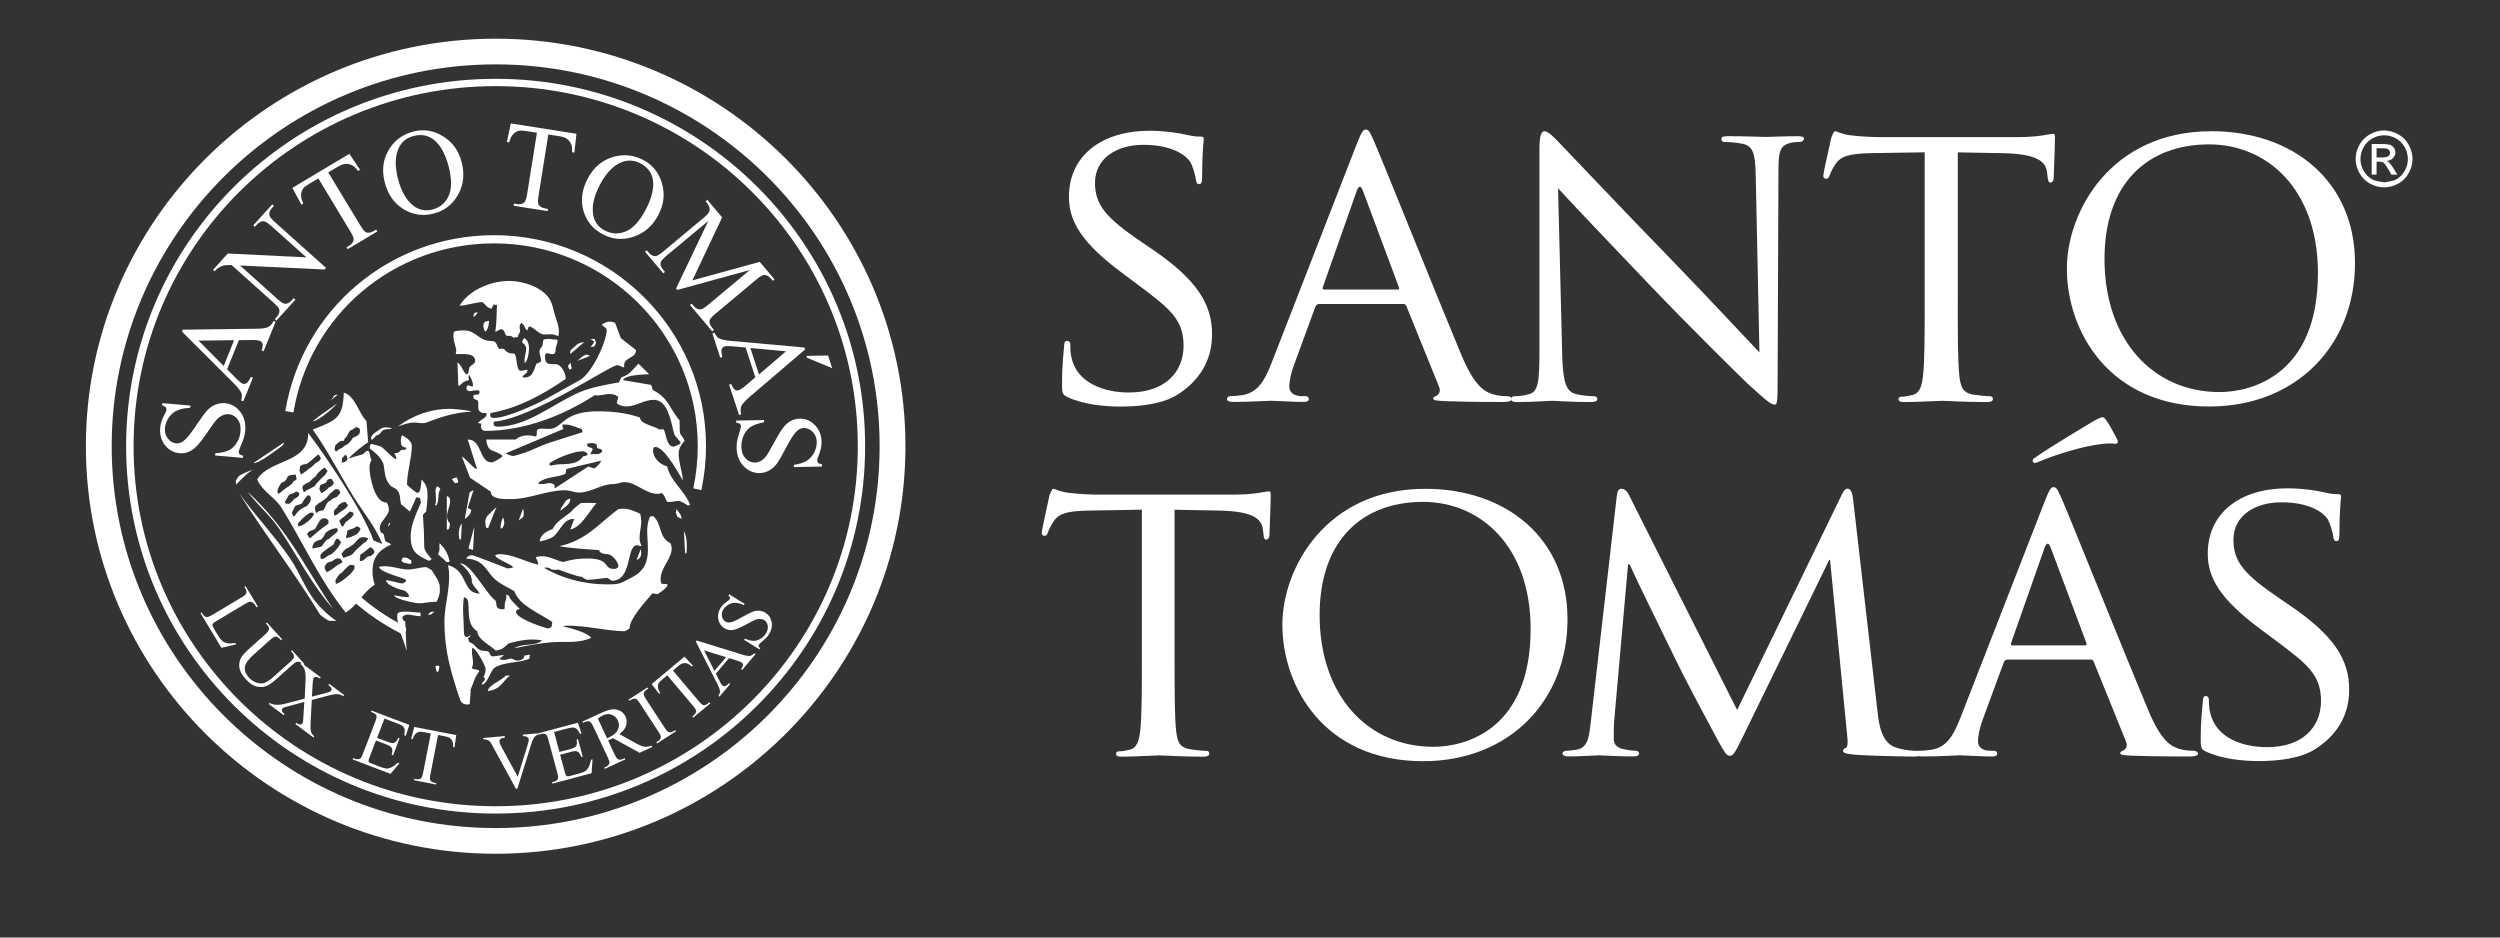 <svg version="1.2" xmlns="http://www.w3.org/2000/svg" viewBox="0 0 400 150" width="400" height="150">
	<rect x="0" y="0" width="400" height="150" fill="#333333" stroke="none"/>
	<style>
		.s0 { fill: #ffffff } 
	</style>
	<g id="Carpeta 1">
		<path class="s0" d="m170.78 63.52c-0.8-0.39-0.86-0.59-0.86-2.12 0-2.77 0.25-5.01 0.33-5.95 0-0.59 0.13-0.91 0.45-0.91 0.33 0 0.55 0.19 0.55 0.65 0 0.46 0 1.26 0.19 2.05 0.91 4.1 5.29 5.56 9.19 5.56 5.75 0 8.74-3.24 8.74-7.48 0-4.24-2.2-5.94-7.36-9.8l-2.64-1.98c-6.29-4.7-8.34-8.13-8.34-12.03 0-6.61 5.23-10.59 12.92-10.59 2.3 0 4.62 0.34 6 0.67 1.13 0.26 1.6 0.26 2.06 0.26 0.46 0 0.59 0.06 0.59 0.39 0 0.27-0.26 2.12-0.26 5.96 0 0.85-0.07 1.26-0.46 1.26-0.39 0-0.47-0.27-0.54-0.73-0.07-0.67-0.52-2.19-0.87-2.78-0.39-0.65-2.31-2.78-7.53-2.78-4.23 0-7.74 2.13-7.74 6.09 0 3.57 1.79 5.62 7.54 9.53l1.66 1.12c7.08 4.83 9.53 8.74 9.53 13.56 0 3.31-1.25 6.88-5.42 9.61-2.46 1.58-6.09 1.97-9.28 1.97-2.71 0-6.09-0.39-8.45-1.53z"/>
		<path class="s0" d="m217.14 22.9c0.72-1.85 1-2.17 1.39-2.17 0.59 0 0.8 0.79 1.39 2.05 1.06 2.38 10.38 25.6 13.95 34.14 2.12 5.01 3.72 5.75 4.97 6.15 0.86 0.27 1.72 0.32 2.32 0.32 0.32 0 0.73 0.13 0.73 0.47 0 0.33-0.67 0.46-1.33 0.46-0.86 0-5.17 0-9.2-0.13-1.12-0.07-2.03-0.07-2.03-0.41 0-0.26 0.11-0.26 0.39-0.4 0.32-0.13 0.92-0.6 0.52-1.52l-5.22-12.89c-0.15-0.27-0.21-0.33-0.55-0.33h-13.42c-0.26 0-0.45 0.13-0.6 0.46l-3.3 9c-0.54 1.38-0.86 2.76-0.86 3.76 0 1.13 1 1.52 1.99 1.52h0.53c0.46 0 0.6 0.21 0.6 0.47 0 0.34-0.33 0.46-0.86 0.46-1.39 0-4.57-0.19-5.24-0.19-0.59 0-3.5 0.19-5.89 0.19-0.73 0-1.11-0.13-1.11-0.46 0-0.26 0.26-0.47 0.52-0.47 0.41 0 1.25-0.05 1.72-0.13 2.65-0.32 3.78-2.3 4.89-5.15l13.7-35.21zm6.49 23.43c0.27 0 0.27-0.15 0.19-0.38l-5.75-15.42q-0.49-1.3-0.99 0l-5.43 15.42q-0.1 0.37 0.19 0.38z"/>
		<path class="s0" d="m249.94 56.65c0.14 4.64 0.65 6.02 2.26 6.42 1.05 0.26 2.38 0.33 2.91 0.33 0.26 0 0.46 0.2 0.46 0.46 0 0.32-0.41 0.47-1.06 0.47-3.31 0-5.61-0.21-6.16-0.21-0.54 0-2.97 0.21-5.62 0.21-0.59 0-0.92-0.08-0.92-0.47 0-0.26 0.18-0.46 0.45-0.46 0.47 0 1.52-0.07 2.39-0.33 1.46-0.4 1.66-1.93 1.66-7.01v-32.22c0-2.25 0.33-2.84 0.8-2.84 0.66 0 1.66 1.12 2.25 1.71 0.92 0.93 9.39 9.93 18.39 19.18 5.76 5.96 11.98 12.64 13.76 14.5l-0.59-28.18c-0.07-3.65-0.4-4.9-2.2-5.22-1.04-0.21-2.37-0.28-2.84-0.28-0.39 0-0.46-0.32-0.46-0.52 0-0.34 0.46-0.4 1.13-0.4 2.65 0 5.43 0.12 6.09 0.12 0.65 0 2.57-0.12 4.95-0.12 0.59 0 1.06 0.06 1.06 0.4 0 0.2-0.27 0.52-0.66 0.52-0.27 0-0.72 0-1.4 0.13-1.91 0.4-2.04 1.52-2.04 4.9l-0.13 32.95c0 3.7-0.08 4.04-0.46 4.04-0.6 0-1.19-0.47-4.44-3.44-0.59-0.54-9-8.82-15.14-15.24-6.75-7.06-13.3-13.95-15.09-15.93l0.66 26.53z"/>
		<path class="s0" d="m313.24 47.98c0 5.42 0 9.86 0.26 12.18 0.2 1.66 0.47 2.7 2.26 2.98 0.79 0.13 2.12 0.26 2.64 0.26 0.39 0 0.46 0.27 0.46 0.46 0 0.27-0.27 0.47-0.92 0.47-3.18 0-6.88-0.2-7.21-0.2-0.27 0-4.31 0.2-6.03 0.2-0.66 0-0.93-0.12-0.93-0.47 0-0.19 0.14-0.39 0.47-0.39 0.53 0 1.19-0.13 1.72-0.26 1.19-0.27 1.52-1.39 1.72-3.05 0.27-2.31 0.27-6.75 0.27-12.18v-23.61l-8.4 0.13c-3.65 0.06-5.04 0.47-5.89 1.78-0.66 0.98-0.73 1.4-0.93 1.79-0.14 0.47-0.34 0.53-0.6 0.53-0.13 0-0.4-0.13-0.4-0.46 0-0.59 1.2-5.62 1.26-6.07 0.13-0.33 0.39-1.07 0.6-1.07 0.39 0 0.99 0.47 2.57 0.66 1.66 0.21 3.91 0.28 4.57 0.28h21.98c1.9 0 3.23-0.14 4.16-0.28 0.85-0.14 1.39-0.25 1.66-0.25 0.27 0 0.26 0.33 0.26 0.66 0 1.72-0.2 5.75-0.2 6.4 0 0.48-0.26 0.74-0.52 0.74-0.26 0-0.39-0.21-0.47-0.99l-0.06-0.6c-0.2-1.72-1.46-2.98-7.01-3.11l-7.28-0.13v23.61z"/>
		<path class="s0" d="m353.79 20.99c13.1 0 23.01 8 23.01 21.1 0 13.11-9.32 22.95-23.34 22.95-15.95 0-22.76-11.96-22.76-22.08 0-9.08 7.01-21.96 23.08-21.96m1.33 41.73c5.23 0 15.76-2.78 15.76-19.04 0-13.5-8.21-20.59-17.41-20.59-9.72 0-16.74 6.1-16.74 18.33 0 13.1 7.88 21.3 18.39 21.3z"/>
		<path class="s0" d="m187.93 104.9c0 5.37 0 9.74 0.25 12.04 0.2 1.63 0.46 2.67 2.24 2.94 0.78 0.13 2.09 0.26 2.61 0.26 0.39 0 0.45 0.27 0.45 0.47 0 0.25-0.26 0.46-0.92 0.46-3.13 0-6.8-0.21-7.13-0.21-0.26 0-4.25 0.21-5.95 0.21-0.65 0-0.91-0.12-0.91-0.46 0-0.2 0.13-0.4 0.46-0.4 0.53 0 1.18-0.12 1.7-0.26 1.17-0.26 1.5-1.37 1.7-3 0.27-2.3 0.27-6.67 0.27-12.05v-23.35l-8.32 0.14c-3.6 0.05-4.97 0.44-5.82 1.76-0.65 0.98-0.72 1.37-0.91 1.76-0.14 0.47-0.33 0.52-0.59 0.52-0.12 0-0.38-0.13-0.38-0.45 0-0.59 1.17-5.56 1.23-6.02 0.13-0.31 0.4-1.05 0.59-1.05 0.39 0 0.99 0.47 2.56 0.65 1.63 0.21 3.86 0.28 4.51 0.28h21.72c1.91 0 3.21-0.14 4.12-0.28 0.84-0.11 1.37-0.25 1.65-0.25 0.25 0 0.25 0.34 0.25 0.65 0 1.7-0.2 5.7-0.2 6.34 0 0.46-0.26 0.73-0.52 0.73-0.26 0-0.39-0.19-0.45-0.99l-0.07-0.58c-0.21-1.7-1.44-2.94-6.95-3.07l-7.19-0.13v23.35z"/>
		<path class="s0" d="m228.03 78.21c12.96 0 22.77 7.91 22.77 20.87 0 12.95-9.23 22.71-23.11 22.71-15.77 0-22.51-11.85-22.51-21.86 0-8.96 6.94-21.72 22.84-21.72m1.32 41.28c5.16 0 15.56-2.75 15.56-18.84 0-13.35-8.11-20.35-17.21-20.35-9.62 0-16.55 6.02-16.55 18.13 0 12.95 7.78 21.06 18.19 21.06"/>
		<path class="s0" d="m300.41 113.86c0.2 1.97 0.59 4.97 2.94 5.75 1.64 0.53 3.15 0.53 3.73 0.53 0.26 0 0.46 0.14 0.46 0.4 0 0.32-0.52 0.51-1.17 0.51-1.32 0-7.73-0.12-9.82-0.32-1.38-0.13-1.65-0.33-1.65-0.6 0-0.18 0.13-0.38 0.4-0.45 0.33-0.08 0.39-0.91 0.25-1.97l-2.74-28.13h-0.13l-13.87 28.4c-1.18 2.42-1.51 2.95-2.04 2.95-0.52 0-0.84-0.53-1.96-2.56-1.49-2.75-5.3-9.88-6.74-12.89-1.69-3.53-6.35-12.89-7.32-15.18h-0.26l-2.23 25.12c-0.06 0.84-0.06 1.9-0.06 2.82 0 0.84 0.51 1.36 1.37 1.57 0.99 0.26 1.83 0.31 2.22 0.31 0.2 0 0.46 0.2 0.46 0.4 0 0.4-0.39 0.51-1.05 0.51-2.17 0-4.91-0.18-5.36-0.18-0.52 0-3.28 0.18-4.84 0.18-0.59 0-0.99-0.12-0.99-0.51 0-0.2 0.28-0.4 0.59-0.4 0.47 0 0.85-0.05 1.7-0.18 1.89-0.34 1.97-2.35 2.23-4.45l4.18-36.32c0.07-0.59 0.32-0.97 0.66-0.97 0.4 0 0.84 0.19 1.18 0.84l17.39 34.56 16.76-34.48c0.26-0.54 0.52-0.93 0.92-0.93 0.4 0 0.72 0.46 0.85 1.5l3.93 34.16z"/>
		<path class="s0" d="m338.72 70.21c0.32 0.6 0 0.8-0.26 0.8-0.2 0-0.85-0.14-1.96 0-3.22 0.32-7.79 1.82-9.95 2.73-0.46 0.21-0.85 0.34-0.98 0.34-0.13 0-0.34-0.13-0.34-0.39 0-0.2 0.14-0.32 0.46-0.53 2.35-1.64 8.45-5.3 8.9-5.56 1.12-0.65 1.51-0.84 1.83-0.84 0.2 0 0.33 0.13 0.65 0.58 0.46 0.66 0.93 1.57 1.65 2.87zm-11.52 9.89c0.72-1.84 0.98-2.16 1.37-2.16 0.59 0 0.79 0.79 1.37 2.01 1.05 2.36 10.27 25.32 13.82 33.78 2.09 4.96 3.66 5.69 4.89 6.08 0.85 0.26 1.7 0.31 2.29 0.31 0.34 0 0.74 0.15 0.74 0.48 0 0.32-0.66 0.44-1.32 0.44-0.85 0-5.11 0-9.09-0.12-1.12-0.07-2.03-0.07-2.03-0.4 0-0.25 0.13-0.25 0.39-0.4 0.32-0.13 0.92-0.58 0.52-1.5l-5.16-12.76c-0.13-0.26-0.19-0.32-0.52-0.32h-13.28q-0.4-0.01-0.59 0.45l-3.28 8.91c-0.52 1.36-0.84 2.74-0.84 3.72 0 1.12 0.98 1.5 1.96 1.5h0.51c0.46 0 0.6 0.2 0.6 0.48 0 0.32-0.33 0.44-0.85 0.44-1.39 0-4.52-0.19-5.16-0.19-0.6 0-3.48 0.19-5.84 0.19-0.72 0-1.11-0.12-1.11-0.44 0-0.28 0.26-0.48 0.53-0.48 0.38 0 1.24-0.05 1.69-0.13 2.62-0.31 3.73-2.29 4.84-5.09 0 0 13.55-34.81 13.55-34.8zm6.42 23.16c0.26 0 0.26-0.14 0.2-0.39l-5.71-15.25q-0.47-1.27-0.97 0l-5.36 15.25q-0.1 0.39 0.19 0.39z"/>
		<path class="s0" d="m352.97 120.26c-0.79-0.38-0.86-0.59-0.86-2.09 0-2.75 0.26-4.96 0.34-5.89 0-0.59 0.13-0.91 0.45-0.91 0.33 0 0.52 0.19 0.52 0.66 0 0.46 0 1.23 0.21 2.01 0.92 4.06 5.23 5.51 9.09 5.51 5.69 0 8.64-3.21 8.64-7.39 0-4.19-2.17-5.89-7.26-9.69l-2.63-1.96c-6.21-4.65-8.23-8.04-8.23-11.91 0-6.54 5.17-10.47 12.76-10.47 2.28 0 4.57 0.33 5.95 0.66 1.12 0.27 1.57 0.27 2.03 0.27 0.45 0 0.59 0.06 0.59 0.38 0 0.26-0.26 2.1-0.26 5.9 0 0.85-0.07 1.24-0.46 1.24-0.4 0-0.46-0.27-0.52-0.72-0.07-0.65-0.54-2.17-0.87-2.75-0.39-0.65-2.28-2.74-7.44-2.74-4.2 0-7.67 2.09-7.67 6.01 0 3.52 1.76 5.57 7.47 9.43l1.63 1.11c7.01 4.77 9.42 8.64 9.42 13.41 0 3.27-1.24 6.81-5.37 9.49-2.42 1.56-6 1.95-9.15 1.95-2.68 0-6.02-0.39-8.37-1.51"/>
		<path class="s0" d="m379.23 21.47q-1.08 0.58-1.71 1.68-0.61 1.09-0.62 2.28 0.01 1.19 0.61 2.26 0.61 1.09 1.69 1.69 1.07 0.59 2.26 0.6 1.18-0.01 2.26-0.6 1.07-0.6 1.68-1.69 0.59-1.08 0.6-2.26 0-1.18-0.62-2.28-0.6-1.1-1.7-1.68-1.09-0.59-2.23-0.6-1.15 0.01-2.24 0.6m4.12 0.66q0.91 0.5 1.42 1.4 0.5 0.91 0.51 1.91 0 1-0.5 1.89-0.5 0.89-1.41 1.4c-0.6 0.33-2.4 0.49-1.88 0.49 0.66 0-1.27-0.16-1.88-0.49q-0.9-0.51-1.4-1.4-0.52-0.9-0.52-1.89 0-0.98 0.52-1.91 0.51-0.9 1.42-1.4 0.9-0.49 1.86-0.48 0.96-0.01 1.86 0.48zm-3.08 5.82v-2.08h0.47q0.42 0 0.65 0.17 0.3 0.22 0.81 1.13l0.44 0.78h0.97l-0.6-0.97q-0.43-0.68-0.72-0.96-0.16-0.15-0.41-0.27 0.62-0.04 1.01-0.45 0.39-0.39 0.39-0.93-0.01-0.38-0.24-0.72-0.24-0.34-0.61-0.48-0.4-0.12-1.25-0.13h-1.69v4.9h0.79zm0-4.23h0.9q0.58 0 0.79 0.08 0.22 0.09 0.33 0.26 0.13 0.17 0.13 0.38-0.01 0.35-0.26 0.54-0.25 0.2-0.93 0.21h-0.96z"/>
		<path class="s0" d="m79.3 136.6c-36.15 0-65.56-29.26-65.56-65.21 0-35.95 29.41-65.2 65.56-65.2 36.16 0 65.57 29.25 65.57 65.2 0 35.95-29.41 65.21-65.57 65.21zm0-126.3c-33.87 0-61.43 27.41-61.43 61.1 0 33.69 27.56 61.09 61.43 61.09 33.88 0 61.44-27.41 61.44-61.09 0-33.68-27.56-61.1-61.44-61.1z"/>
		<path class="s0" d="m112.21 78.42l-1.28-0.28c0.47-2.2 0.71-4.49 0.71-6.79 0-17.87-14.62-32.41-32.6-32.41-15.97 0-29.47 11.37-32.09 27.05l-1.3-0.22c2.73-16.3 16.78-28.14 33.39-28.14 18.7 0 33.92 15.13 33.92 33.72q0 3.61-0.75 7.07z"/>
		<path class="s0" d="m64.32 101.38q-0.15 0-0.3-0.08c-2.74-1.41-5.21-3.09-7.33-4.97-0.28-0.24-0.3-0.66-0.05-0.93 0.24-0.28 0.66-0.29 0.92-0.05 2.01 1.79 4.45 3.45 7.06 4.79 0.33 0.16 0.46 0.56 0.29 0.89-0.12 0.22-0.35 0.35-0.59 0.35z"/>
		<path class="s0" d="m55.75 73.4c0.77-0.35 1.5-0.45 2.27-0.71 0.29-0.1 0.41-0.56 0.87-0.56 0.28 0 0.34 1.29 0.56 1.42q-0.33 0.62-0.33 1.31c0 1.31 0.8 5.53 2.62 5.53 0.34 0 0.48 0.95 0.48 1.17 0 0.91-1.45 1.94-1.45 2.82 0 0.29 0.05 0.58 0.2 0.83 0.67 0.08 0.41 0.99 0.74 1.4 0.12 0.15 0.64 0.23 0.87 0.51-1.98 0.9-2.98 2.09-2.98 4.29 0 0.71 0.13 1.48 0.35 2.15-1.87 1.17-2.75 3.33-4.64 4.44-4.2-5.21-6.85-11.27-10.25-16.74-1.07-1.72-3.11-2.62-3.9-4.56 1.93-3.27 8.29-2.51 8.14-7.44 2.98 3.92 8.9 12.74 10.45 17.21l1.43 0.57c-1.13-2.79-3.05-5.05-4.62-7.58-2.2-3.57-4.08-7.29-6.52-10.73 3.84-1.51 4.81-1.85 4.97-5.91 1.81 0.5 2.38 3.3 3.62 4.55l0.28 3.4c-0.59 0.29-2.81 2.11-3.16 2.63zm-4.82-0.68c-0.32 0.22-1.29 1.09-1.29 1.09l-0.6 0.44c-0.3 0-0.91 0.1-1.04 0.42-0.04 0.45-0.08 0.56-0.08 0.64l0.24 0.61c0.69-0.4 1.17-0.84 1.27-0.94 0.35-0.12 0.95-0.78 0.95-0.78 0.32-0.31 0.78-0.33 0.97-0.89-0.18-0.31-0.32-0.49-0.31-0.53l-0.1-0.05zm-2.29 6.01c0.25 0 0.33-0.38 0.65-0.38 0.67-0.41 1.18-0.52 1.18-0.78 0-0.07 1.47-1.57 1.56-1.59l0.39-0.63-0.47-0.54c-0.36 0.21-0.66 0.43-0.69 0.53-0.23 0.11-0.71 0.7-0.73 0.85-0.76 0.58-1.06 1.03-1.28 1.03-0.1 0-0.77 0.46-0.79 0.48-0.12 0.5-0.07 0.51-0.03 0.5 0 0.07 0.13 0.54 0.21 0.54m-9.03-0.06c6.5 6 8.99 11.79 13.65 18.69-3.35-3.79-5.73-8.51-8.54-12.7-1.46-2.18-3.49-3.87-5.08-5.94 0 0-0.02-0.05-0.03-0.05zm13.8-1.49c-0.27-0.45-0.34-0.54-0.43-0.59-0.24 0.08-0.51 0.03-0.64 0.28-0.16 0.66-1.13 0.51-1.13 0.86l-0.12 0.5 0.29 0.64c0.15 0.05 0.53-0.29 0.65-0.36 0.39-0.26 0.44-0.41 0.57-0.51 0.36-0.11 0.7-0.46 0.76-0.61l0.05-0.23zm-5.51 1.77c-0.32-0.42-0.67-0.31-0.66-0.22-0.44 0.39-0.99 0.11-1.25 0.88-0.47 0.66-0.44 0.84-0.36 0.89 0.38 0.18 0.62 0.06 0.66 0.1 0.64-0.51 0.69-0.72 0.85-0.83 0.24-0.05 0.64-0.39 0.69-0.51 0 0 0.07-0.31 0.07-0.31zm2.96 2.97c0.01-0.13 0.43-0.23 0.55-0.23 0.79 0 0.53-1.36 1.49-1.61 0.13-0.26 0.74-0.48 0.74-0.48 0.42-0.07 0.62-0.66 0.82-0.69l-0.19-0.55c-0.37-0.19-0.59-0.06-0.63-0.11l-0.58 0.53c-0.12-0.04-0.76 0.78-0.77 0.81-0.22 0.24-0.43 0.35-0.61 0.48-0.36 0.31-0.54 0.34-0.69 0.43 0 0-0.47 0.45-0.56 0.51-0.11 0.5 0.11 1.04 0.18 1.04l0.26-0.13zm2.96 17.43l-1.23-0.05c-0.28-0.16-1.26-0.78-1.4-1.01-4.06-6.66-8.81-12.77-12.93-19.38 2.65 3.67 5.67 6.82 8.1 10.34 1.57 2.28 2.4 4.88 4.19 7.09 0.94 1.14 2.06 2.17 3.27 3.01zm-0.33-16.84c0.56-0.19 0.69-0.39 0.87-0.53 0.27-0.21 0.64-0.42 0.92-0.64 0.29-0.28 0.34-0.43 0.4-0.53-0.21-0.17-0.24-0.51-0.58-0.51-0.27 0.03-1.1 0.48-1.08 0.78-0.21 0.27-0.36 0.4-0.51 0.49-0.22 0.58-0.02 0.62-0.02 0.94zm0.79 0.81c0.17 0.4 0.34 0.85 0.53 0.93 0.25-0.09 0.29-0.6 0.62-0.81 0.49-0.34 1.04-0.79 1.15-1.17-0.01-0.35-0.37-0.41-0.66-0.41-0.12 0.16-0.63 0.58-0.82 0.76-0.16 0.15-0.36 0.24-0.51 0.39l-0.31 0.3zm-5.15 2.07c0.29 0.57 0.28 0.7 0.49 0.7 0.46-0.34 0.75-0.65 1.07-0.9 0.43-0.32 0.78-0.67 1.18-0.93 0.19-0.13 0.54-0.34 0.68-0.54 0.08-0.37-0.04-0.5-0.07-0.54-0.24-0.22-0.31-0.27-0.64-0.27-0.42 0-0.65 0.31-0.82 0.63l-0.61 1.07c-0.17 0.19-0.68 0.2-0.97 0.45l-0.31 0.33zm8.55-0.91c-0.62-0.38-0.65-0.3-0.66-0.23-0.4 0.32-0.95 0.43-1.43 0.61-0.08 0.53-0.09 0.53-0.09 0.61-0.18 0.33-0.16 0.53-0.09 0.58 0.42 0.04 1.39-0.39 1.72-0.63 0.19-0.16 0.39-0.41 0.48-0.64 0 0 0.07-0.31 0.07-0.3zm-3.75 0.03c-0.65-0.03-1.59 0.38-1.91 0.86-0.19 0.47-0.43 0.74-0.62 0.92-0.47 0.14-1.18 0.38-1.26 0.76-0.21 0.31-0.21 0.7-0.03 0.7l1.19-0.27c0.41-0.08 0.64-1.14 1.35-1.27 0.06-0.12 0.9-0.79 1.27-1.07 0.18-0.39 0.14-0.46 0.08-0.55l-0.08-0.07zm-2.58 4.92c0.41 0.14 1.25-0.69 1.3-0.61 0.67-0.09 1.99-1.86 1.89-2.11-0.2-0.24-0.29-0.53-0.64-0.53-0.17 0-0.48 0.74-0.51 0.89-0.01 0.06-0.94 0.66-0.94 0.66-0.59 0.5-1.2 0.74-1.2 1.31 0 0 0.09 0.39 0.1 0.39zm3.6-0.18l1.12-0.39c0.34-0.17 0.5-0.4 0.72-0.68 0.01-0.06 1.43-1.32 1.43-1.32 0.3-0.09 0.66-0.47 0.66-0.76-0.7-0.31-1.33-0.1-1.45 0.08-0.08-0.02-0.77 0.82-0.84 0.86-0.43 0.26-0.77 0.6-1.25 0.76 0 0-0.7 0.67-0.7 0.86zm-0.43 0.18l-0.51-0.11c-0.15 0-0.78 0.31-0.84 0.46l-0.69 0.2c-0.26 0.14-0.56 0.58-0.56 0.87l0.33 0.68c0.47-0.1 1.53-0.93 1.63-1.04 0.03-0.08 0.8-0.37 0.92-0.59zm-0.8 3.27c-0.11 0.39 0 0.55 0.04 0.72 0.87-0.26 2.08-1.4 2.08-1.4 0.26-0.17 0.73-0.76 0.87-1.04 0.07-0.46-0.04-0.48-0.1-0.56l-0.56-0.05c-0.35 0.05-1.37 1.3-1.41 1.3-0.3 0-0.75 0.78-0.91 1.04m5.56-3.74c0.17-0.1 0.61-0.42 0.61-0.66-0.04-0.4-0.46-0.76-0.66-0.76-0.17 0.08-1.23 1.04-1.4 1.04-0.32 0.21-0.21 0.44-0.21 0.54-0.1 0.46-0.08 0.56 0 0.63 0.6 0.09 0.93-0.69 1.4-0.78 0 0 0.26 0 0.26-0.01zm-1.77-20.42c0 0-0.38-0.22-0.54-0.22-0.1 0-0.79 0.61-0.83 0.48-0.28 0.09-0.52 0.8-0.7 1.04-0.43 0.4-0.45 0.67-0.45 0.71-0.51-0.22-1.13 0.47-1.33 0.66-0.14 0.52-0.24 0.84 0.16 1.02 0.19-0.28 0.73-0.52 0.97-0.65l0.53-0.42c0.25 0.09 0.82-0.67 0.97-0.86-0.03-0.18 0.44-0.43 0.5-0.43 0.34-0.06 0.65-0.43 0.65-0.43 0.16-0.1 0.18-0.83 0.07-0.9zm-2.85 5.43c0.33 0.07 0.74-0.22 0.84-0.33 0.28-0.49-0.25-0.93-0.25-0.93-0.22 0.26-0.44 0.52-0.54 0.56 0 0-0.05 0.71-0.05 0.7zm-10.05 5l0.96-0.76c0.33-0.25 1.26-0.82 1.26-1.02 0.17-0.37 0.51-0.27 0.61-0.56l-0.13-0.73c-0.31 0.07-1.35 0.03-1.35 0.51-0.41 0.74-0.58 0.67-0.96 0.81l-0.38 0.65c-0.39 0.67-0.24 1.1 0 1.1m24.04 10.76c-1.93-0.88-2.96-1.45-2.96-3.93 0-1.87 0.91-3.7 1.64-5.39l-0.16-0.76-0.58-0.1-1.02 2.28-1.4-1.16c-0.25-0.68-0.07-1.52-0.54-2.13-0.64-0.87-1.04-0.23-1.79-1.81-0.37-0.78-0.4-2.35-0.56-2.66-0.54-1.08-1.18-1.61-2.12-2.31-0.08-0.38 0.07-0.81 0.36-0.73l1.22 0.33c0.65 0.18 2.09 2.08 2.65 2.08 0.03-0.51-0.3-0.73-0.3-0.96 0.91 0.05 0.87-0.45 1.1-0.51 0.16-0.04 0.79 0.05 0.79-0.23 0-0.42-0.87 0.19-0.87-1.25 0-0.2 0.06-0.72 0.2-0.88 0.58 0.36 1.56 0.89 1.56 1.7 0 2.05-0.77 4.16-0.77 6.21 0 0.08 1.44 1.32 1.66 1.32 0.66 0 0.53-1.68 0.69-2.13 0.89 0.95 0.94 1.61 0.94 2.81 0 0.19-0.18 2.2-0.22 2.28-0.1 0.2-0.53 0.41-0.52 0.65q0.2 2.58 0.21 5.08c0 0.57 0.81 1.48 1.19 1.9l-0.4 0.28zm40.95-1.22l-0.2-3.61c0.27 0.65 0.46 1.31 0.46 2v0.97q-0.02 0.31-0.05 0.64zm-35.99 23.47c-1.51-4.5-2.52-7.87-2.52-12.54 0-3.01 1.21-6.02 0.57-9.04 3.29 0.9 2.21 4.55 5.09 4.55-0.46-0.71-1.04-1.18-1.27-1.79 0.1-1.18-0.84-2-1.36-2.61-0.07-0.08-0.52-0.37-0.52-0.43 1.71-0.05 4.14 4.85 5.56 5.87 0.53 0.37-0.3 1.62 1.54 1.46 0.06-0.37 0.04-0.55 0.04-0.72 0-0.62 0.41-0.95 0.21-1.65 0.4 0.2 0.57 0.26 0.57 0.54 0 0.15 1.49 1.7 1.63 1.77-0.27 0.08-0.62 0.21-0.62 0.46 0 1.03 3.89 2.36 5.02 2.68 0.97-0.06 0.63-0.59 0.82-1.02-2.28-1.54-5.24-2.61-6.11-4.95-1.19-0.7-2.53-1.26-3.38-2.18-1.08-1.15-1.49-2.55-3.57-2.95-0.24-0.05-0.58 0.04-0.72-0.15 0.32-0.43 0.66-0.46 0.94-0.46 0.27 0 5.05 1.87 5.61 2.1 0.53 0 0.73-0.08 0.97-0.17-0.53-0.66-2.88-1.31-2.88-1.97l0.6-0.14c2.24 0 4.17 1.24 6.26 1.68 0.02-0.58-0.33-0.86-0.37-1.19 0.34-0.14 0.71-0.15 1.09-0.15 1.04 0 2.27 0.7 3.28 0.92 1.54-0.46 2.66-0.56 3.83-0.56 3.86 0 2.47 1.67 4.3 1.67 0.41 0 0.7-0.21 0.7-0.48 0-0.58-0.95-1.89-1.82-1.89-0.53 0-1.2-0.19-1.27-0.64-0.76-0.06-5.98-0.4-6.28-0.65 4.35-0.97 6.36-3.71 9.33-5.89q0.41-0.1 0.85-0.09c0.97 0 1.89 0.46 2.68 0.81q0.17 0.61 0.17 1.22c0 0.87-0.27 1.73-0.27 2.61q-0.01 0.67 0.3 1.29c-0.13 0.17-0.5-0.09-0.67-0.09-1.84 0-0.71 5.69-4.07 5.69l-0.73-0.47c-0.8 0.08-2.48 0.32-3.15 0.32-0.24 0-0.81-0.38-0.98-0.51-0.35 0.12-3.22-0.96-3.71-1.13-0.21 0.05-0.49 0.03-0.7 0.03-0.6 0-0.47-0.19-0.85-0.32-0.25-0.09-0.56 0.06-0.79-0.03 2.87 1.73 6.51 2.69 10.06 2.69 2.29 0 2.16-0.14 4.19-1.19 3.23-1.66 2.32-4.86 2.32-7.35 0-0.77 0.12-1.56 0.45-2.3l0.52-0.08c1.43 1.23 0.82 3.43 2.76 4.34 0.1 0.28 0.19 0.53 0.19 0.82 0 1.68-1.78 3.08-1.78 4.96 0 0.22 0.06 0.45 0.12 0.66 0.08 0.12 1 0 1 0.21 0 0.42-1.18 1.24-1.61 1.5l-0.8-0.15c-1.21 1.44-3.65 4.03-3.65 5.57 0 0.1-0.72 0.51-0.85 0.51-3.04-0.08-6.06-0.9-9.09-0.9q-0.4 0.01-0.77 0.1c1.37 0.33 3.82 0.96 4.57 1.85-1.73 0.77-3.46 0.66-4.99 0.66-2.26 0-5.14 0.55-7.33 1.01 1.42-0.88 3.43-0.25 4.45-1.27q-0.83-0.13-1.66-0.13c-1.14 0-2.68 0.32-3.73 0.64-0.54 0.49-1.04 1.07-2.03 1.12-1.04-0.96-2.91-1.77-2.95-3.08-2.41-1.38-0.56-5.41-2.15-5.41-0.29 1.96 0 3.53 0 5.38 0 0.26-0.02 0.96 0.5 0.96 0.16 0 0.4-0.27 0.56-0.27 0.05 0.23-0.45 0.37-0.39 0.52l0.2 0.55c1.28 0.45 0.95 1.43 2.66 1.43 0.86 0 0.44 0.86 1.1 0.86 0.5 0 1.19-0.21 1.81-0.21-0.46 0.37-0.65 0.46-0.75 0.65 0.9 0.34 1.46-0.09 1.84-0.09 0.37 0 0.55 0.32 0.97 0.32 0.81 0 1.17-0.37 1.17-0.79l0.87-0.16c0.07 0.3-0.19 0.46 0 0.62-1.65 0.77-4.28 0.5-5.69 1.53-0.57 0.42-1.13 2.65-1.99 2.65-0.05-0.48 0.95-0.75 0.28-1.22q0.35-0.64 0.34-1.34c0-0.4-1.55-3.33-2.14-3.33-0.22 1.36 0.41 2.15-0.05 3.21 0.1 0.34 0.82 0.09 1.2 0.52-0.8 0.97-0.94 1.94-1.43 2.97 0.09 0.1-0.17 2.25-0.1 2.31 0 0-1.19 0.35-1.54-0.68m-26.56-29.36c0.47-0.63 0.55-0.74 0.67-0.83 0.13-0.17 1.01-0.75 1.19-0.72 0.43-0.28 0.65-0.8 0.72-0.84 0.19-0.69-0.07-0.97-0.3-0.99-0.44 0.12-0.99 1.22-0.99 1.22-0.26 0.38-1.21 0.24-1.28 0.79-0.28 0.59-0.38 0.68-0.38 0.84 0.15 0.18 0.05 0.53 0.37 0.53zm39.3 4c-0.02-1.07 1.32-1.77 2.02-1.95 0.62-1.29 1.91-1.88 2.93-2.76 0.69-0.78 1.15-1.06 1.61-1.42 0.78-0.05 1.72-0.04 2.5 0-1.16 1.29-2.42 3.88-4.2 4.23l0.63-1.67c-1.73-0.21-2.37 2.22-3.46 2.89-0.57 0.34-1.32 0.54-1.96 0.68 0 0-0.06 0-0.07 0zm-12.83-0.27c-0.08-0.26-0.14-0.56-0.14-0.85 0-0.88 0.18-1.44 0.48-1.72l-0.13 2.51-0.21 0.05zm-2.06-1.63v-5.35c0.52 0.17 0.53 0.51 0.53 0.84 0 0.76-0.5 1.56-0.5 2.42 0 0.42 0.2 0.86 0.49 1.16-0.07 0.18-0.06 0.93-0.36 0.93 0 0-0.15 0-0.16 0zm8.59-0.19c0-0.68 0.23-1.45 0.41-1.75 0.34 0.85 0.18 1.29-0.13 1.75zm-2.25-0.06c-0.1-0.14-0.17-0.45-0.17-0.63v-0.51c0-0.19 0.17-0.62 0.3-0.76l1.48-1.47-1.33 3.37zm-15.73-0.27c0.07-0.43 0.14-0.53 0.2-0.58 0.23 0.23-0.03 0.34-0.13 0.58zm20.89-0.95l0.71-1.88q0.1 0.4 0.1 0.82c0 0.14-0.05 0.42-0.1 0.55-0.49 0.32-0.61 0.48-0.71 0.51zm-8.63-0.2l0.79-4.31 0.62-0.31-0.94 2.84c0.25 0.11 0.55 0.3 0.57 0.31-0.14 0.83-0.45 0.96-1.04 1.47zm34.57-0.07c-0.22-0.11-0.33-0.22-0.54-0.29l-0.26-0.67 0.09-0.56c0.22 0.29 0.87 0.92 0.81 1.52zm-19.29-1.32c0.18-0.56 0.4-0.76 0.54-0.97 0.14-0.2 0.25-0.45 0.41-0.63 0.5-0.27 0.56-0.3 0.62-0.3 0.21 0.83-0.92 1.43-1.48 1.9h-0.08zm-20.05-0.76c0.09-0.21 0.16-0.5 0.16-0.74v-0.53c0-0.35-0.07-0.7-0.07-1.05 0-0.26 0.09-0.54 0.2-0.77 0.19 0.15 0.14-0.2 0.58 0.46-0.39 0.5-0.27 1.27-0.38 1.88-0.03 0.22-0.13 0.44-0.2 0.65 0 0-0.28 0.1-0.29 0.1zm40.51 0c-1.89-1.24-1.49-0.58-3.21-0.58-0.38 0-0.38-1.04-1.02-1.43-0.2 0.05-0.44 0.13-0.63 0.13-2 0-3.44-1.88-5.31-1.88-0.66 0-1.15 0.31-1.84 0.31-1.86 0-3.54 1.36-5.46 1.36-0.75 0-1.45-0.37-2.24-0.37-2.92 0-5.67 1.41-8.54 1.41-1.03 0-3.32 0.13-3.32-1.18l-3.32-2.23-1.32-3.4c0.83 0.47 1.87 2 2.44 2l-1.49-4.71c2.31-0.03 1.81 3.65 3.79 3.65 0.38 0 1.53-0.68 1.79-1.02-1.28-1.15-2.39-0.34-2.62-2.64h4.71c0.89-0.8 2.15-0.74 3.21-0.48 0.32-0.25 0.04-0.76 0.26-1.07 0.23-0.31 1.52-0.14 1.89-0.14 2.16 0 2.04-2.82 7.76-2.82 2.35 0 4.52 0.23 6.76 0.99 0.08 1.11 2.25 1.3 3.02 1.89h0.73c0.38 0.21 0.41 2.77 1.6 2.77 0.2 0 1.15-0.38 1.15-0.61 0-0.24-0.87-0.96-1.02-1.43-0.49-1.64-0.89-5.45-3.28-5.45-1.52 0-2.86 1.06-4.35 1.06-0.56 0-1.15-0.16-1.57-0.53l0.25-0.96c-0.38-0.41-0.9-0.5-1.43-0.5-0.77 0-1.51 0.37-2.32 0.18-5.11 3.32-11.37 5.72-17.52 5.72-0.65 0-0.82-0.65-0.61-1.13l-0.58-0.13c0.7-0.77 1.42-0.75 1.42-1.57-1.57 0.07-1.35-0.84-1.35-1.61 0-0.91-0.81-0.23-0.81-1.09 0-0.56 1.01 0.12 1.01-0.75 0-0.43-1.29-0.08-1.5-0.08-0.27 0-0.59-0.1-0.59-0.41 0-0.92 0.55-0.32 0.98-0.32 0.26-0.45-0.5-1.85-0.54-1.85-0.15 0-0.08 0.73-0.08 0.84-1.18 0.2-1.2 0.88-1.67 0.88l-0.13-3.73c0.73 0.46 1.04 1.9 1.5 1.9 0.33 0 0.29-0.96 0.44-1.16 0.19-0.27 0.89-0.53 0.89-0.98 0-1.34-2.05-1.09-2.83-1.09-0.47 0-0.2-0.26-0.2-0.54 0-0.6-0.46-1.47-0.46-2.33q-0.01-0.36 0.09-0.72c0.49-0.18 1.05-0.2 1.57-0.2 2.14 0 2.23 1.7 4.54 1.7 0.93 0 0.64 1.15 1.29 1.27 1.08-0.31 0.48 0.78 2.23 0.73 0.46 0.19 0.31 2.25 0.86 2.71 0.18 0.16 0.97-0.13 1.25-0.13 0.16 0.69-0.78 0.73-0.76 1.22 1.61 0.25 1.78-1.14 2.21-2.17l0.74-0.34c0.02-0.7-0.24-1.14-0.24-1.59 0-0.67 0.4-0.55 0.5-1.09l0.11-0.81c0.6-0.26 1.15-0.12 1.66-0.05h0.55c0.23 0.52-0.25 0.97-0.25 1.7 0 1.05-0.98 0.5-1.28 0.5-0.37 0-0.41 0.23-0.41 0.55 0 1.31 0.7 1.19 1.66 1.19 0.96 0 1.66 1.49 1.66 2.37-3.76 2.55-7.61 4.68-12.02 5.45-0.32 0.84 0.44 0.79 0.59 0.79 1.93 0 6.65-2.14 8.41-3.12l5.26-2.92c1.91-1.07 4.31-6.12 4.31-8.05 0-0.4-0.69-0.53-0.76-0.89 0.53-0.3 0.91-0.43 1.25-0.43 0.29 0 0.58 0.11 0.85 0.18l0.92 2.46 2.43 1.91c0.02 1.43-2.2 1.1-1.87 2.73-0.26 0.15-0.61-0.31-1.14-0.31-1.15 0-13.54 8.54-19.72 9.03-0.23 0.74 0.3 0.81 0.62 0.81 4.7 0 9.01-3.78 13.08-5.51 2.03-0.85 4.21-1.2 6.36-1.59-0.04-0.18 0.28-0.61 0.33-0.81 1.33-0.37 1.84-1.26 2.73-2.18l1.71 1.7c-0.26 0.03-3.88 0.02-4.16 0.94l4.44 0.76c0.23 0.14 0.13 0.73 0.38 0.86 2.54 1.32 2.55 2.9 4.21 4.82 0 3.1 0.11 1.68 0.81 3.29-0.52 0.48-0.96 1.29-0.96 2.01 0 1.47 0.59 2.86 0.69 4.33-0.21-0.29-2.85-5.37-4.39-5.37-0.39 0-0.38 0.27-0.38 0.59 0 1.19 1.12 2.22 2.25 2.51 0.47 2.34 2.83 3.92 3.67 6.16l-0.26 0.1zm-22.17-6.42c0.32 0.04 0.77-0.12 1.1-0.15 1.47-0.16 3.28 0.15 4.24-1.29 0.47-0.13 0.64-0.11 0.76-0.36-0.16-0.34-0.57-0.48-0.91-0.48-0.26 0-0.52 0.1-0.77 0.07-1.73 0.43-3.26 1.07-4.42 1.83zm6.49-1.8c0.17 0.01 0.35-0.03 0.54-0.03 0.57 0 1.06 0.1 1.39-0.45-0.01-0.56-0.75-0.27-0.81-0.59l-0.1-0.55c-0.2-0.06-0.45-0.17-0.66-0.17-0.51 0-0.65 0.09-0.82 0.07-0.1 0.94 0.8 0.4 0.87 0.96l-0.4 0.76zm-5.69 5.48l5.4-3.52c0.26 0.13 0.65 0.18 0.95 0.32 0.52-0.37 0.84-0.7 1.15-1.26l-5.56 1.32c-0.15 0.19-0.08 0.53-0.2 0.79-1.45 0.66-3.15 0.38-4.42 1.52 0.73 0.31 1.3-0.03 1.92-0.03 0.29 0 0.55 0.13 0.76 0.3v0.57zm-6.55-5.2c2.76-0.68 3.77-1.5 5.95-2.19l5.09-1.62-0.15-0.53c-0.89-0.19-1.6-0.69-2.55-0.69h-0.51c-0.1 0.38 0.13 0.53 0.13 0.71l-9.23 3.9c0.69 0.36 1.01 0.41 1.27 0.42zm-9.39 4.36l-0.49-0.66c0.5-0.27 0.64-0.23 0.78-0.28 0.25 0.54 0.24 0.73 0.2 0.84zm-34.99 0.21l-0.08-0.58 0.38-0.64c0.2-0.33 1.93-1.09 2.35-1.09-0.55 0.1-2.16 1.76-2.65 2.31zm2.78-3.47l4.88-3.28c-0.06 0.5-0.79 0.91-1.3 1.27-0.42 0.32-3.04 2.27-3.58 2.01zm9.46-6.66c1.23-1.06 2.6-1.89 3.9-2.84-0.62 0.74-2.98 2.8-3.9 2.84zm11.6 0.97c0.19 0 0.91 0.08 1.05 0.15-0.05 0.12-0.61 0.18-0.71 0.13-0.26 0.09-0.43 0.03-0.69 0.18-0.26 0.15-0.52 0.81-1.04 0.81-0.44 0.41-0.54 0.71-0.8 0.71-0.16-0.26-0.07-0.42 0-0.53 0.33-0.56 0.6-0.59 1.1-0.96 0.52-0.44 0.92-0.48 1.09-0.48m2.02-0.14c2.45-1.83 5.28-2.83 8.34-2.83 0.38 0 3.11 0.22 3.42 0.45-3.35 0.17-5.7 1.22-7.3 1.78-0.52 0.18-1.19-0.03-1.75-0.03-1.03 0-1.76 0.29-2.71 0.63zm-10.72-4.18l0.59-0.84 0.54-0.07c-0.5 0.41-0.59 0.43-0.64 0.48zm27.5 0.66c0.52-0.54 1.13-0.96 1.6-1.52 0.32-0.38 0.58-0.76 0.85-1.19 0.1-0.18 0.19-0.43 0.33-0.59 0.33 0.73-0.3 1.71-0.69 2.05-0.38 0.34-1.61 1.08-2.09 1.25zm10.69-5.56c-0.16-0.25-0.24-0.57-0.24-0.63 0.14-0.24 0.37-0.49 0.41-0.5 0.02 0.52 0.18 0.73 0.18 0.91zm-7.25-5.05c0.57 0.19 0.77 1.14 0.77 1.54 0 0.72-0.27 2.45-0.72 2.37-0.07-0.91 0.26-1.54 0.26-2.21 0-0.68-0.64-0.92-0.64-1.07 0-0.15 0.2-0.53 0.33-0.63zm8.47 3.63c0.68-0.55 0.93-0.87 1.49-1.02l0.58 0.23zm-1.11-1.09v-0.54c0.18-0.2 0.41-0.37 0.61-0.56 0.56-0.55 0.83-0.73 1.63-0.81zm3.26-1.13c0.41-0.53 0.5-0.68 0.59-0.83-0.35-0.37-0.62-0.38-0.66-0.41l0.66-0.07c0.07 0.09 0.28 0.57 0.28 0.65l-0.28 0.57zm-12-1.57c-0.47 0.2-0.52-0.15-0.81-0.21-0.22-0.04-0.5 0.08-0.69-0.07-0.29-0.24-0.22-0.99-0.84-0.99-0.28 0-0.69 0.44-0.92 0.38 0.25-1.43 0.19-2.82 0.28-4.26l-0.54-0.07c-0.06 0.13-0.3 0.5-0.27 0.63-0.81 0.05-1.04-0.8-1.61-1.04-1.09 0.09-2.67 0.59-3.57 0.59 1.52-2.52 5.02-3.96 7.93-3.96 2.23 0 5.45 1 6.58 3.09 0.4 0.75 0.49 1.54 0.74 2.34 0.26 0.84 0.64 1.7 0.64 2.62q-0.01 0.4-0.09 0.8c-0.94-0.47-1.27-0.28-2.22-0.28-0.94 0-1.62-1.17-2.47-1.32-0.01 0.05-0.44 0.76-0.13 0.76-0.79-0.5-0.23-0.59-1.09-1.31-0.48 0.52-0.2 0.9-0.2 1.26 0 0.42-0.36 0.52-0.36 1.04h-0.36zm-4.86-0.88c-0.13-0.11-0.31-0.77-0.31-0.94 0-0.23 0.1-0.48 0.26-0.65l0.64-0.16c0.01 0.46-0.07 1.1-0.38 1.55 0 0-0.21 0.2-0.21 0.2zm3.85-1.22c-0.53-0.26-0.89-0.06-1.4-0.2-0.08-0.12-0.11-0.4-0.11-0.53 0-0.42 0.26-0.76 0.59-0.97l0.54 0.07 1.12 1.52-0.75 0.1zm-5.79-1.16l0.21-0.64 0.53-0.1c-0.18 0.41-0.39 0.56-0.53 0.66zm-4.22 39.26l-1.42-1.3c0.43-0.57 0.15-1.12 0.28-1.74 0.22 0.26 0.49 0.5 0.69 0.78 0.49 0.68 0.76 1.37 0.92 2.18zm-6.44 14.14c-0.56-2.06-1.49-3.53-1.49-5.64 0-0.52 0.62-0.58 1.02-0.58h0.64c0.67 0 1.36 0.16 2.04 0.13l0.07 0.58c-0.88 0.03-1.46-0.25-2.09-0.25-0.31 0-0.67 0.15-0.86 0.4 0 0.38 0.23 0.66 0.46 0.68l0.22 4.67zm3.38-5.74l0.53-0.45 0.56-0.05-0.56 0.48c0 0-0.53 0.02-0.53 0.02zm-18.26-16.26c-0.4-0.18-0.67-0.01-0.74 0.08-0.73 0.4-1.62 1.42-1.64 1.47-0.17 0.13-0.13 0.47-0.04 0.54 0.42 0.12 1.56-0.69 2.06-1.25 0.16-0.19 0.29-0.41 0.43-0.61zm12.93 13.16c0.82 0.16 1.55 0.29 2.27 0.29 0.3-0.36-0.46-0.99-0.65-1.04-0.99-0.26-1.61-0.44-2.47-0.99-0.14-0.09-0.51-0.5-0.51-0.66 0.52-0.07 2.11 0.5 2.63 0.5 0.19 0 0.63-0.28 0.63-0.5 0-0.37-4.33-1.23-4.33-2.18 1.74-0.31 3.21 0.45 4.66 0.45 0.97 0 1.91-0.38 2.89-0.38l0.86 0.48c0.47 0.82 1.3 1.77 1.3 2.74v0.72c0 0.42-0.33 1.26-0.53 1.62-1.21-0.05-1.94 0.23-2.71 0.23-0.77 0-4.05-0.72-4.05-1.27m1.15-5.5c0.13-0.43 0.13-0.51 0.31-0.56l0.56 0.05 0.67 0.4c0.16 0.38-0.04 0.61-0.15 0.59l-1.02-0.21zm37.63-0.18l0.67-1.76c-0.02 0.2 0.07 0.39 0.07 0.59 0 0.54-0.19 1.03-0.74 1.17zm-23.82 20.97c0.23-1.02 2.12-1.59 2.87-2.44l0.69-0.05c-1.12 0.91-1.36 1.92-2.87 2.38-0.14 0.05-0.52 0.13-0.68 0.11m-8.08-3c-0.24-0.22-0.24-0.7-0.3-0.96 0.37-0.18 0.47-0.05 0.63 0.01-0.05 0.53-0.12 0.77-0.2 0.85 0 0-0.12 0.1-0.13 0.1zm27.24-7.11c-0.51 0-1.64-0.25-1.52-0.74-2.27-0.07-4.83 0.02-6.75-0.99 1.7-0.17 3.31-0.41 5.06-0.41 1.37 0 2.52 0.23 3.78 0.6 0.33 0.26 0.03 0.77 0.32 0.92 0.04 0.03 0.54 0.04 0.67 0.07-0.21 0.58-1.13 0.55-1.56 0.55zm3.19-2.63l0.48-0.55c-0.11 0.5-0.23 0.56-0.28 0.56zm-9.39-6.91l-0.09-0.95 2.93 1.25c0.51 0 0.78-0.01 1.27 0.12 0.05 0.25 0.37 0.27 0.37 0.59-0.09 0.15-0.42 0.24-0.57 0.24-0.42 0-3.38-1.05-3.89-1.25m-15.34-2.91c-0.11-0.03-0.72-0.21-0.74-0.25l0.94-3.46z"/>
		<path class="s0" d="m37.69 102.9l0.07 0.2-2.33 0.55-3.35-5.55 0.19-0.11 0.16 0.26q0.28 0.47 0.7 0.48 0.24 0 0.86-0.36l4.65-2.78q0.68-0.4 0.76-0.66 0.1-0.34-0.14-0.75l-0.16-0.27 0.2-0.11 1.96 3.24-0.2 0.13q-0.34-0.58-0.59-0.75-0.26-0.16-0.47-0.15-0.23 0.02-0.87 0.4l-4.52 2.71q-0.46 0.25-0.56 0.44-0.07 0.13-0.05 0.29 0.03 0.16 0.45 0.85l0.32 0.53q0.49 0.83 0.82 1.08 0.32 0.26 0.8 0.35 0.47 0.08 1.3-0.04"/>
		<path class="s0" d="m46.55 104.2l0.17-0.16 1.99 2.21-0.17 0.15-0.21-0.23q-0.33-0.36-0.82-0.28-0.22 0.03-0.75 0.49l-2.54 2.27q-0.94 0.85-1.62 1.12-0.68 0.28-1.56 0.07-0.85-0.21-1.69-1.15-0.93-1.02-1.05-1.87-0.12-0.84 0.28-1.6 0.28-0.51 1.41-1.53l2.44-2.18q0.58-0.52 0.61-0.85 0.04-0.31-0.29-0.67l-0.21-0.23 0.17-0.16 2.44 2.7-0.18 0.14-0.22-0.23q-0.34-0.39-0.74-0.34-0.26 0.03-0.79 0.51l-2.72 2.44q-0.37 0.32-0.77 0.81-0.42 0.49-0.51 0.89-0.11 0.42 0.01 0.89 0.14 0.48 0.56 0.96 0.56 0.61 1.25 0.85 0.7 0.24 1.28 0.04 0.58-0.19 1.58-1.09l2.53-2.27q0.58-0.52 0.61-0.78 0.04-0.36-0.28-0.71l-0.21-0.24z"/>
		<path class="s0" d="m49.89 111.99l-0.18 3.22q-0.07 1.34 0.03 1.79 0.12 0.45 0.55 0.82l-0.15 0.17-2.88-2.15 0.14-0.19q0.29 0.21 0.47 0.26 0.14 0.03 0.27 0 0.14-0.04 0.21-0.14 0.09-0.11 0.13-0.25 0.03-0.11 0.05-0.64l0.16-2.57-2.76 0.74q-0.44 0.11-0.56 0.18-0.11 0.06-0.2 0.16-0.12 0.16-0.06 0.36 0.05 0.21 0.42 0.5l-0.14 0.18-2.38-1.79 0.14-0.17q0.28 0.16 0.52 0.22 0.4 0.09 0.85 0.08 0.44 0 1.13-0.18l3.1-0.81 0.14-2.92q0.05-1.18-0.15-1.71-0.19-0.52-0.66-0.91l0.14-0.18 3.1 2.32-0.13 0.19q-0.41-0.28-0.64-0.27-0.22 0-0.34 0.14-0.14 0.18-0.17 0.72l-0.13 2.3 2.34-0.61q0.41-0.11 0.53-0.17 0.12-0.07 0.2-0.17 0.07-0.1 0.07-0.22 0.01-0.16-0.08-0.29-0.08-0.13-0.44-0.4l0.15-0.18 2.39 1.79-0.15 0.17q-0.29-0.19-0.53-0.26-0.35-0.09-0.72-0.05-0.37 0.02-1.17 0.23l-2.62 0.7z"/>
		<path class="s0" d="m61.52 114.97l-1.19 3.09 1.73 0.65q0.67 0.26 0.97 0.15 0.4-0.15 0.7-0.81l0.21 0.08-1.05 2.72-0.22-0.08q0.14-0.61 0.11-0.79-0.02-0.24-0.21-0.45-0.2-0.21-0.68-0.39l-1.73-0.67-0.99 2.58q-0.2 0.52-0.21 0.65 0 0.12 0.09 0.25 0.1 0.1 0.43 0.22l1.33 0.52q0.66 0.25 1.01 0.27 0.33 0.03 0.71-0.14 0.5-0.23 1.15-0.79l0.23 0.09-1.43 1.7-6.05-2.31 0.09-0.22 0.27 0.11q0.28 0.1 0.58 0.07 0.22-0.03 0.36-0.18 0.13-0.16 0.35-0.73l1.96-5.08q0.28-0.74 0.2-0.97-0.12-0.32-0.61-0.5l-0.28-0.11 0.09-0.21 6.06 2.3-0.58 1.75-0.23-0.09q0.11-0.67 0.05-0.95-0.06-0.29-0.29-0.51-0.2-0.18-0.79-0.4l-2.15-0.82z"/>
		<path class="s0" d="m73 117.63l-0.28 1.94-0.23-0.05q0.03-0.52-0.04-0.76-0.12-0.38-0.4-0.62-0.28-0.22-0.79-0.32l-1.17-0.22-1.22 6.27q-0.15 0.76-0.02 0.98 0.17 0.3 0.67 0.39l0.28 0.05-0.04 0.23-3.5-0.68 0.04-0.23 0.29 0.06q0.52 0.1 0.81-0.17 0.16-0.17 0.3-0.86l1.23-6.28-0.99-0.2q-0.58-0.1-0.84-0.07-0.34 0.06-0.63 0.34-0.28 0.28-0.44 0.83l-0.24-0.04 0.48-1.91 6.74 1.3z"/>
		<path class="s0" d="m86.2 117.29l0.01 0.23q-0.43 0.12-0.64 0.34-0.3 0.34-0.5 0.97l-2.29 7.35-0.23 0.03-3.77-6.92q-0.29-0.53-0.4-0.65-0.18-0.17-0.41-0.26-0.23-0.09-0.62-0.09l-0.01-0.21 3.42-0.31 0.02 0.23q-0.58 0.11-0.74 0.26-0.16 0.17-0.13 0.38 0.02 0.31 0.37 0.94l2.56 4.7 1.55-4.99q0.23-0.74 0.21-1.02-0.02-0.17-0.21-0.32-0.19-0.15-0.62-0.18-0.03 0-0.11 0l-0.01-0.23 2.58-0.22z"/>
		<path class="s0" d="m88.65 117.12l0.86 3.19 1.79-0.47q0.69-0.19 0.87-0.46 0.23-0.36 0.09-1.05l0.22-0.06 0.76 2.81-0.23 0.06q-0.24-0.57-0.37-0.72-0.17-0.17-0.44-0.23-0.28-0.05-0.79 0.09l-1.79 0.48 0.72 2.66q0.14 0.54 0.22 0.64 0.09 0.1 0.22 0.14 0.14 0.03 0.48-0.06l1.37-0.37q0.69-0.18 0.97-0.36 0.29-0.18 0.51-0.53 0.27-0.46 0.46-1.32l0.24-0.06-0.16 2.21-6.26 1.67-0.06-0.22 0.29-0.08q0.28-0.08 0.51-0.28 0.16-0.14 0.17-0.36 0.03-0.21-0.13-0.8l-1.42-5.25q-0.21-0.77-0.41-0.9-0.28-0.18-0.78-0.05l-0.29 0.08-0.06-0.22 6.26-1.66 0.57 1.74-0.23 0.06q-0.3-0.6-0.53-0.8-0.21-0.19-0.55-0.24-0.25-0.02-0.87 0.13l-2.22 0.59z"/>
		<path class="s0" d="m104.37 119.51l-2.04 0.94-4.25-2.35q-0.27 0.14-0.46 0.23-0.06 0.03-0.15 0.07-0.1 0.03-0.18 0.07l1.03 2.2q0.34 0.71 0.58 0.82 0.32 0.15 0.75-0.05l0.3-0.14 0.09 0.21-3.27 1.51-0.09-0.2 0.28-0.13q0.48-0.23 0.55-0.64 0.04-0.23-0.27-0.88l-2.3-4.89q-0.33-0.72-0.58-0.82-0.34-0.15-0.76 0.05l-0.29 0.14-0.1-0.21 2.78-1.28q1.21-0.57 1.87-0.65 0.67-0.1 1.29 0.19 0.62 0.29 0.93 0.94 0.32 0.69 0.1 1.43-0.2 0.73-1.08 1.38l2.6 1.45q0.89 0.5 1.39 0.57 0.51 0.06 1.17-0.16l0.09 0.21zm-7.24-1.39q0.1-0.04 0.19-0.08 0.07-0.04 0.13-0.06 1.09-0.51 1.41-1.23 0.34-0.73 0-1.45-0.33-0.72-0.99-0.94-0.65-0.25-1.39 0.1-0.32 0.15-0.83 0.51z"/>
		<path class="s0" d="m108.04 116.81l0.13 0.18-3.03 1.96-0.13-0.19 0.25-0.16q0.44-0.28 0.47-0.66 0.03-0.25-0.39-0.88l-2.96-4.53q-0.35-0.54-0.52-0.66-0.14-0.1-0.36-0.08-0.31 0.02-0.56 0.18l-0.25 0.17-0.13-0.19 3.03-1.95 0.12 0.19-0.25 0.16q-0.44 0.28-0.47 0.67-0.02 0.24 0.39 0.88l2.96 4.53q0.34 0.53 0.52 0.65 0.13 0.1 0.36 0.08 0.31-0.02 0.56-0.17l0.26-0.17z"/>
		<path class="s0" d="m109.52 105.06l1.34 1.44-0.18 0.14q-0.39-0.34-0.62-0.44-0.39-0.15-0.73-0.08-0.37 0.07-0.76 0.41l-0.9 0.76 4.13 4.89q0.5 0.59 0.75 0.64 0.35 0.04 0.73-0.27l0.22-0.18 0.15 0.17-2.74 2.28-0.14-0.18 0.22-0.19q0.42-0.34 0.38-0.73-0.02-0.24-0.48-0.78l-4.13-4.9-0.77 0.65q-0.45 0.37-0.59 0.61-0.17 0.29-0.13 0.69 0.04 0.41 0.38 0.87l-0.19 0.16-1.19-1.57c0 0 5.26-4.39 5.25-4.39z"/>
		<path class="s0" d="m116.63 105.31l-2.09 2.48 0.65 1.29q0.23 0.47 0.43 0.62 0.14 0.13 0.37 0.09 0.23-0.06 0.66-0.49l0.18 0.14-1.71 2.02-0.17-0.15q0.27-0.46 0.26-0.67-0.03-0.44-0.48-1.31l-3.4-6.69 0.14-0.16 7.25 2.25q0.87 0.27 1.25 0.22 0.38-0.07 0.73-0.44l0.18 0.15-2.13 2.53-0.18-0.15q0.31-0.4 0.31-0.62 0.01-0.23-0.15-0.36-0.21-0.18-0.82-0.37l-1.26-0.39zm-0.46-0.16l-3.52-1.09 1.66 3.29z"/>
		<path class="s0" d="m116.67 95.09l2.47 1.53-0.12 0.2q-0.77-0.35-1.34-0.37-0.57-0.02-1.11 0.28-0.52 0.3-0.84 0.78-0.33 0.54-0.22 1.1 0.11 0.56 0.53 0.83 0.33 0.2 0.74 0.15 0.6-0.07 2.02-0.89 1.15-0.66 1.68-0.84 0.51-0.19 1.03-0.14 0.51 0.04 0.94 0.31 0.8 0.49 1.01 1.49 0.19 0.99-0.43 1.97-0.2 0.31-0.42 0.55-0.13 0.15-0.61 0.56-0.49 0.41-0.57 0.54-0.08 0.13-0.05 0.26 0.03 0.12 0.25 0.32l-0.12 0.18-2.45-1.52 0.12-0.19q0.86 0.34 1.38 0.35 0.53 0 1.08-0.31 0.56-0.31 0.91-0.89 0.4-0.64 0.29-1.24-0.1-0.6-0.58-0.89-0.26-0.17-0.62-0.18-0.36-0.03-0.78 0.13-0.28 0.11-1.37 0.7-1.09 0.59-1.64 0.78-0.55 0.2-1.04 0.17-0.49-0.03-0.93-0.31-0.77-0.48-0.95-1.41-0.19-0.93 0.37-1.84 0.36-0.56 1.04-1.02 0.32-0.22 0.39-0.33 0.09-0.14 0.06-0.27-0.03-0.14-0.24-0.35c0 0 0.12-0.2 0.12-0.19z"/>
		<path class="s0" d="m20.18 71.39c0-32.46 26.47-58.78 59.12-58.78 32.65 0 59.12 26.33 59.12 58.78 0 32.46-26.47 58.78-59.12 58.78-32.65 0-59.12-26.31-59.12-58.78zm1.19 0c0 31.82 25.93 57.61 57.93 57.61 32 0 57.95-25.79 57.95-57.61 0-31.81-25.95-57.61-57.95-57.61-32 0-57.93 25.79-57.93 57.61z"/>
		<path class="s0" d="m25.98 64.5l4.48 0.39-0.03 0.36q-1.31 0.05-2.12 0.44-0.79 0.36-1.32 1.14-0.52 0.78-0.6 1.65-0.08 0.99 0.47 1.69 0.55 0.7 1.31 0.77 0.6 0.05 1.12-0.32 0.76-0.53 2.15-2.63 1.15-1.72 1.72-2.34 0.57-0.61 1.32-0.91 0.73-0.29 1.51-0.23 1.47 0.12 2.44 1.36 0.96 1.23 0.8 3.01-0.05 0.56-0.18 1.05-0.07 0.29-0.44 1.19-0.39 0.91-0.41 1.15-0.02 0.24 0.11 0.39 0.14 0.14 0.58 0.25l-0.03 0.35-4.44-0.38 0.03-0.35q1.41-0.12 2.16-0.48 0.72-0.35 1.25-1.18 0.54-0.82 0.62-1.85 0.11-1.18-0.46-1.93-0.57-0.75-1.43-0.82-0.48-0.04-0.98 0.18-0.51 0.22-0.99 0.73-0.32 0.35-1.39 1.92-1.07 1.57-1.7 2.23-0.61 0.64-1.31 0.95-0.7 0.3-1.51 0.23-1.39-0.12-2.31-1.28-0.91-1.15-0.77-2.79 0.09-1.03 0.7-2.13 0.29-0.52 0.3-0.73 0.03-0.25-0.11-0.41-0.13-0.18-0.57-0.31l0.03-0.34z"/>
		<path class="s0" d="m38.22 54.44l-1.89 4.64 1.57 1.58q0.58 0.58 0.92 0.72 0.28 0.12 0.6-0.05 0.31-0.18 0.72-1.03l0.33 0.13-1.54 3.78-0.33-0.13q0.17-0.81 0.05-1.13-0.24-0.62-1.32-1.69l-8.21-8.2 0.12-0.31 11.72-0.15q1.41-0.01 1.95-0.27 0.52-0.27 0.87-0.99l0.32 0.13-1.92 4.73-0.33-0.14q0.27-0.72 0.15-1.06-0.09-0.33-0.39-0.45-0.39-0.16-1.38-0.15l-2.03 0.03zm-0.76-0.01l-5.7 0.07 4.03 4.05z"/>
		<path class="s0" d="m34.09 43.17l2.36-2.61 12.57 0.62-5.58-4.99q-0.89-0.79-1.29-0.8-0.54 0-1.06 0.56l-0.3 0.34-0.26-0.24 3.03-3.35 0.26 0.24-0.3 0.34q-0.56 0.61-0.41 1.19 0.09 0.36 0.9 1.09l8.15 7.3-0.24 0.26-13.51-0.64 5.94 5.33q0.9 0.8 1.29 0.8 0.54 0 1.05-0.57l0.31-0.33 0.26 0.24-3.04 3.35-0.26-0.24 0.3-0.33q0.56-0.63 0.43-1.21-0.09-0.35-0.91-1.09l-6.72-6.02q-0.87-0.02-1.23 0.06-0.35 0.07-0.86 0.36-0.25 0.15-0.63 0.57l-0.26-0.23z"/>
		<path class="s0" d="m55.91 24.63l1.7 2.53-0.32 0.18q-0.51-0.63-0.84-0.83-0.54-0.32-1.1-0.3-0.55 0.03-1.26 0.44l-1.57 0.94 5.12 8.46q0.62 1.03 0.99 1.15 0.51 0.15 1.17-0.24l0.38-0.23 0.18 0.31-4.72 2.82-0.19-0.3 0.39-0.23q0.71-0.43 0.75-1.03 0.02-0.36-0.55-1.3l-5.11-8.46-1.34 0.8q-0.78 0.46-1.04 0.78-0.34 0.41-0.38 1.03-0.03 0.62 0.36 1.41l-0.31 0.18-1.44-2.68 9.1-5.44z"/>
		<path class="s0" d="m66.21 21.03q2.45-0.61 4.71 0.8 2.27 1.4 2.96 4.18 0.72 2.86-0.62 5.2-1.34 2.33-3.92 2.97-2.6 0.65-4.84-0.75-2.23-1.41-2.96-4.33-0.75-2.98 0.82-5.38 1.37-2.07 3.85-2.69zm-0.01 0.72q-1.69 0.42-2.4 1.92-0.89 1.88-0.14 4.87 0.77 3.07 2.51 4.4 1.32 1 2.99 0.59 1.78-0.44 2.58-2.1 0.82-1.66 0.08-4.64-0.81-3.22-2.48-4.49-1.34-1-3.14-0.55z"/>
		<path class="s0" d="m92.23 21.4l-0.33 3.02-0.36-0.06q0.02-0.81-0.11-1.17-0.21-0.6-0.65-0.93-0.45-0.34-1.24-0.46l-1.81-0.28-1.56 9.76q-0.19 1.17 0.02 1.5 0.31 0.46 1.05 0.57l0.44 0.08-0.06 0.35-5.44-0.86 0.06-0.35 0.45 0.08q0.82 0.13 1.24-0.31 0.25-0.27 0.42-1.34l1.56-9.77-1.55-0.24q-0.9-0.14-1.3-0.07-0.52 0.1-0.95 0.55-0.44 0.46-0.64 1.31l-0.37-0.05 0.63-2.98 10.48 1.65z"/>
		<path class="s0" d="m102.96 25.62q2.24 1.18 2.96 3.73 0.74 2.56-0.6 5.08-1.39 2.6-3.96 3.45-2.57 0.86-4.92-0.4-2.36-1.24-3.1-3.78-0.7-2.52 0.72-5.18 1.46-2.73 4.23-3.46 2.42-0.63 4.66 0.55m-0.48 0.53q-1.54-0.8-3.07-0.17-1.93 0.8-3.38 3.53-1.49 2.79-1.1 4.94 0.31 1.64 1.83 2.43 1.62 0.86 3.34 0.17 1.73-0.7 3.17-3.4 1.57-2.93 1.18-4.99-0.32-1.63-1.97-2.51z"/>
		<path class="s0" d="m108.17 46.16l5.16-10.82-6.66 5.55q-0.91 0.77-0.98 1.15-0.08 0.53 0.41 1.11l0.29 0.35-0.27 0.23-2.91-3.45 0.28-0.23 0.29 0.35q0.53 0.63 1.13 0.58 0.37-0.04 1.21-0.74l6.51-5.43q0.67-0.55 0.84-0.94 0.12-0.28 0.03-0.67-0.09-0.4-0.6-1l0.27-0.23 2.37 2.81-4.76 10.08 10.78-2.96 2.36 2.8-0.27 0.23-0.29-0.34q-0.54-0.64-1.14-0.59-0.37 0.04-1.21 0.73l-6.51 5.44q-0.93 0.76-0.98 1.15-0.08 0.53 0.42 1.11l0.29 0.35-0.28 0.23-3.55-4.21 0.27-0.22 0.3 0.35q0.53 0.63 1.13 0.57 0.37-0.04 1.21-0.73l6.65-5.56-11.6 3.18-0.2-0.24z"/>
		<path class="s0" d="m133.16 58.91l-4.02-1.66-0.1-0.31 3.45-0.06 0.66 2.03zm-12.31 1.46l-1.55-4.77-2.23-0.2q-0.82-0.08-1.18 0.04-0.28 0.09-0.41 0.42-0.13 0.34 0.1 1.26l-0.34 0.1-1.26-3.88 0.34-0.1q0.39 0.73 0.68 0.88 0.6 0.32 2.12 0.44l11.59 1.04 0.11 0.31-8.9 7.61q-1.07 0.92-1.31 1.46-0.22 0.54-0.02 1.31l-0.34 0.11-1.59-4.85 0.34-0.11q0.28 0.73 0.57 0.91 0.3 0.2 0.6 0.1 0.4-0.14 1.15-0.77l1.54-1.33zm0.59-0.46l4.32-3.7-5.7-0.53z"/>
		<path class="s0" d="m131.51 74.65l-4.49 0.08v-0.35q1.28-0.19 2.04-0.65 0.76-0.46 1.19-1.29 0.44-0.83 0.43-1.71-0.02-0.99-0.64-1.62-0.62-0.64-1.39-0.63-0.6 0.01-1.08 0.43-0.71 0.6-1.87 2.85-0.94 1.83-1.46 2.49-0.51 0.68-1.21 1.05-0.71 0.37-1.47 0.39-1.48 0.02-2.58-1.11-1.08-1.11-1.12-2.9 0-0.56 0.07-1.06 0.05-0.3 0.32-1.24 0.3-0.93 0.3-1.17-0.01-0.24-0.16-0.39-0.14-0.13-0.59-0.18v-0.35l4.45-0.08v0.35q-1.38 0.27-2.08 0.7-0.68 0.43-1.13 1.3-0.44 0.88-0.42 1.91 0.02 1.19 0.67 1.87 0.64 0.68 1.51 0.67 0.48-0.01 0.96-0.28 0.48-0.27 0.89-0.83 0.28-0.38 1.18-2.05 0.91-1.67 1.46-2.4 0.54-0.71 1.2-1.08 0.66-0.37 1.47-0.38 1.4-0.03 2.42 1.02 1.03 1.05 1.07 2.69 0.01 1.04-0.47 2.2-0.23 0.53-0.23 0.75 0 0.25 0.15 0.4 0.16 0.16 0.61 0.25c0 0 0 0.35 0 0.35z"/>
	</g>
</svg>